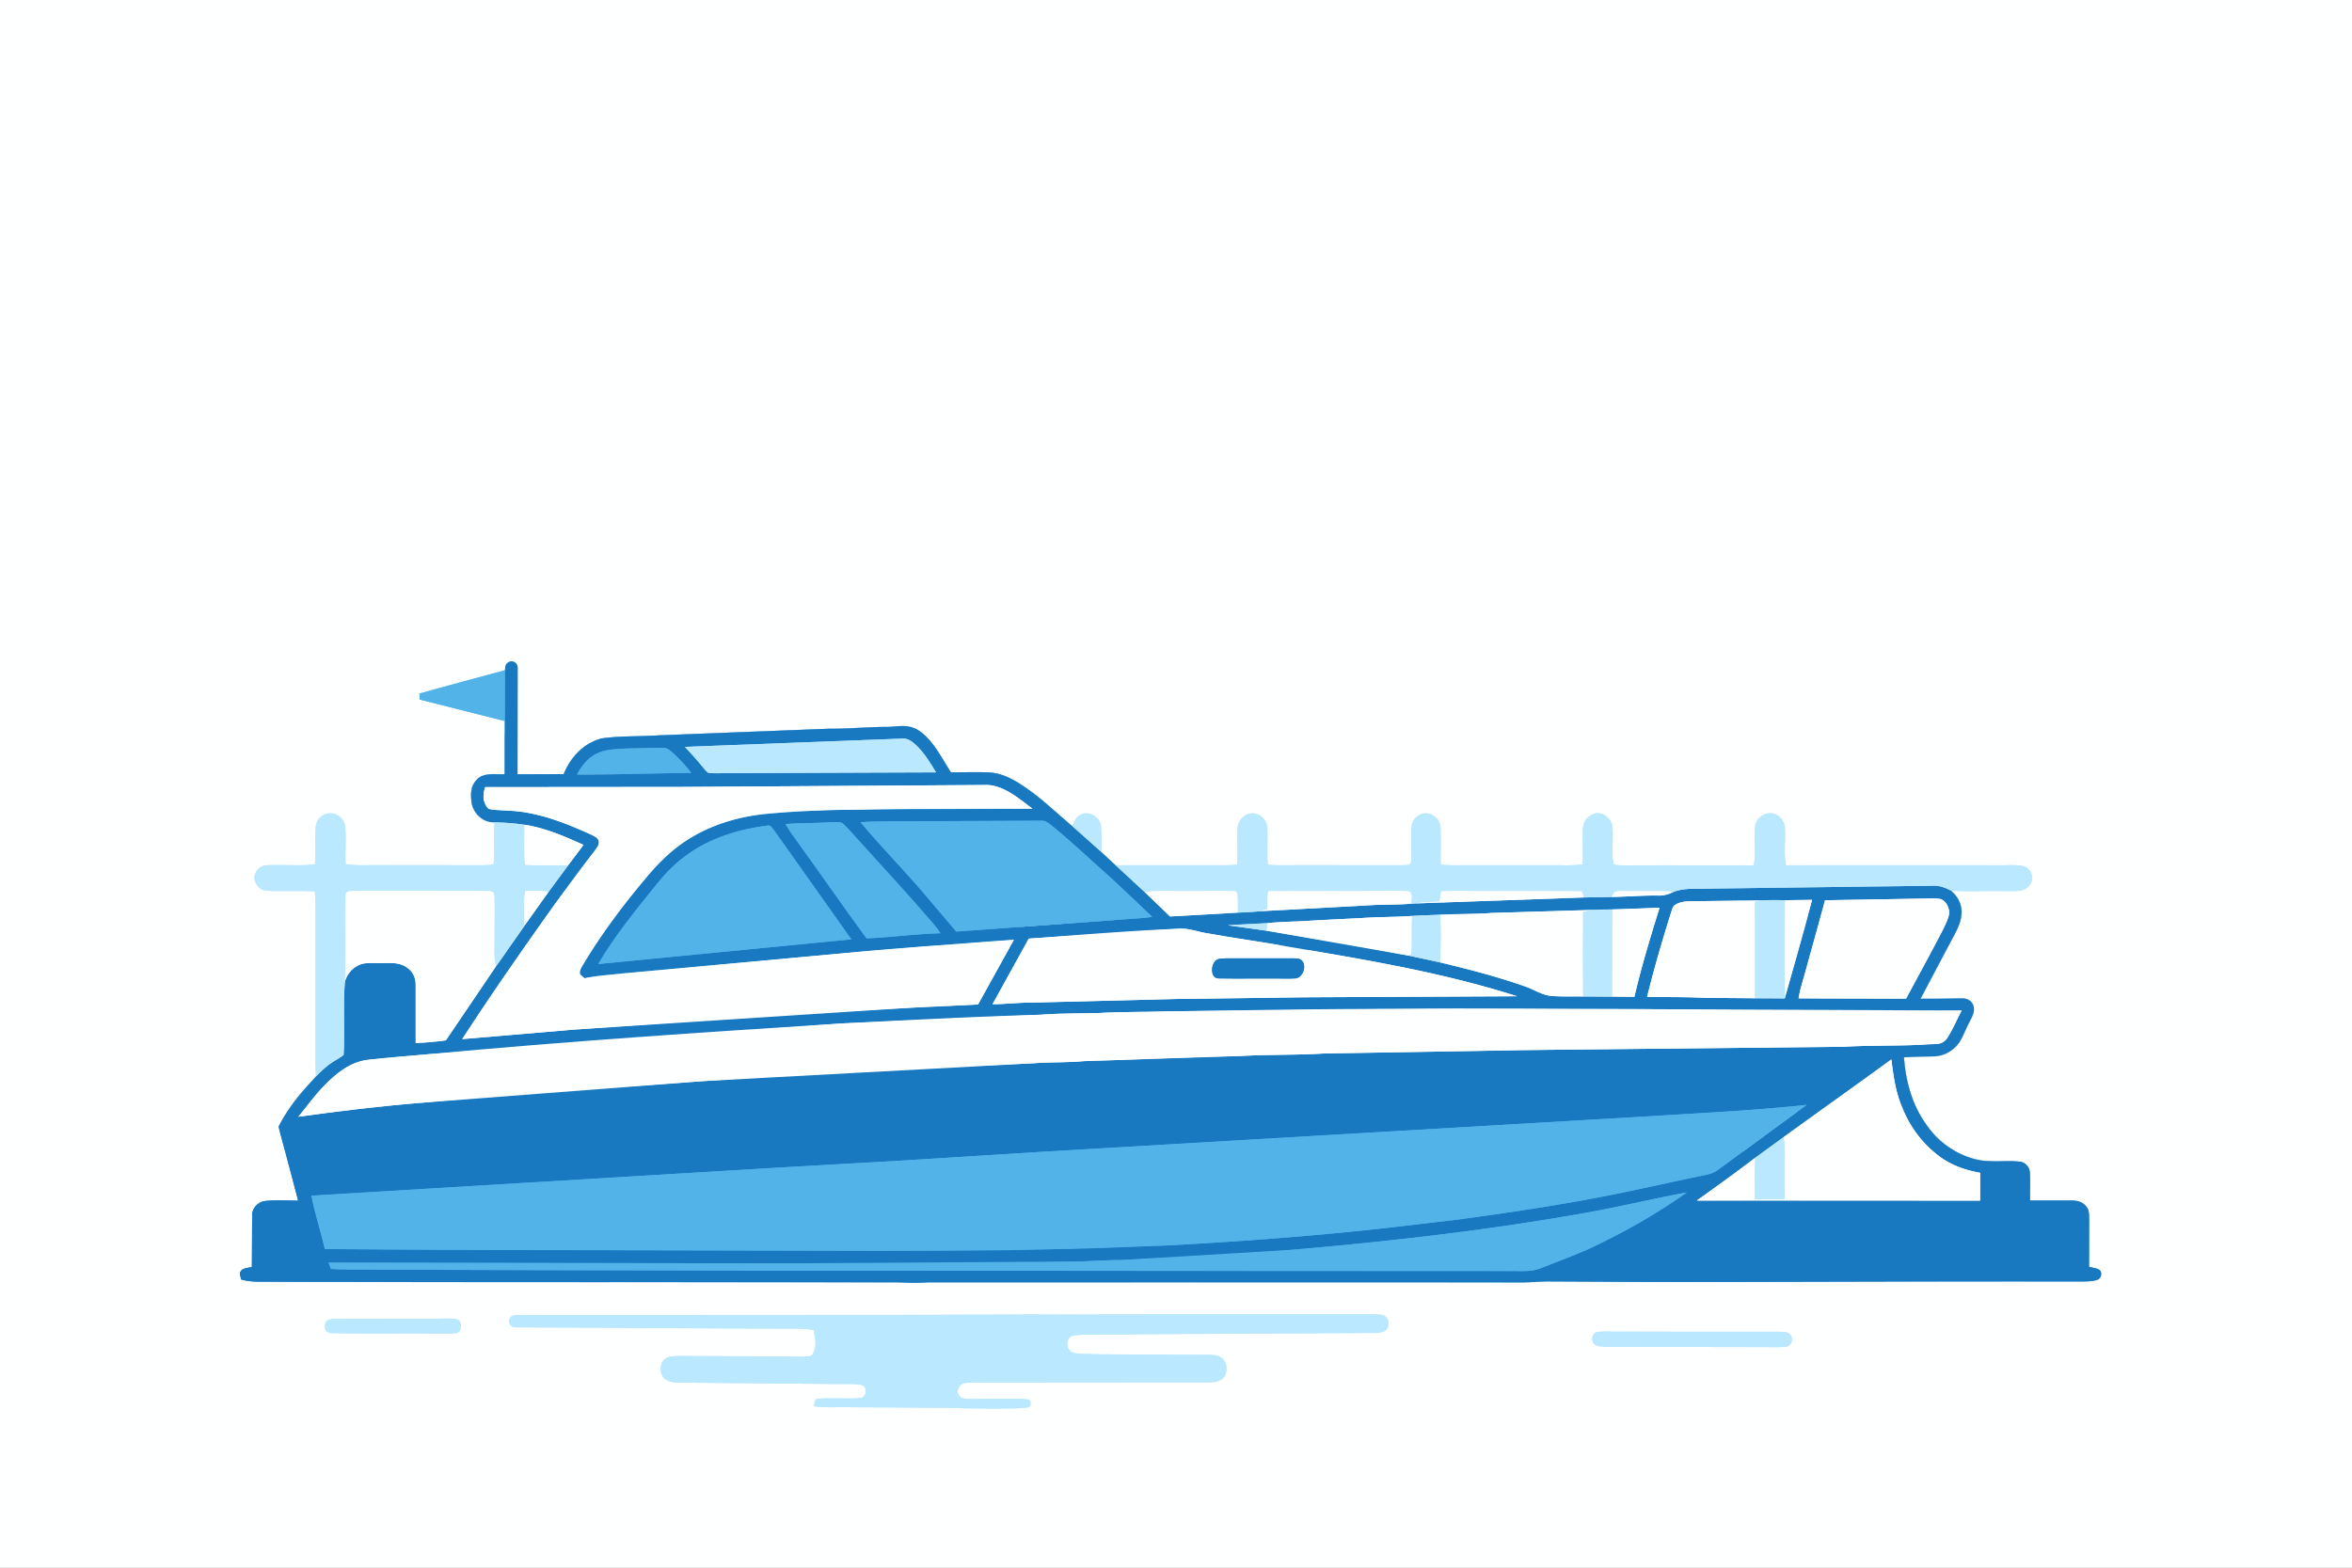 <svg xmlns="http://www.w3.org/2000/svg" viewBox="0 0 1254 836" width="1672" height="1114.667" xmlns:v="https://vecta.io/nano"><rect x="0" y="0" width="1254" height="836" fill="#333333" stroke="none"/><style><![CDATA[.B{stroke:#feffff}.C{fill:#feffff}.D{stroke:#bae8ff}.E{fill:#bae8ff}.F{stroke:#52b3e9}.G{fill:#52b3e9}]]></style><defs><path d="M0 0h1254v836H0V0zm269.19 357.43l-45.57 12.44.17 3.18 45.35 11.45-.04 28.35c-4.83.34-11.73-1.16-15.12 3.12-3.19 3.42-3.03 7.52-2.59 11.88 1.01 5.99 6 10.92 12.29 10.68-.42 6.2-.08 12.39-.14 18.6-.09 1.17.02 2.71-.69 3.71-2.78.82-5.97.5-8.85.56l-57-.05c-4.26.09-8.49.13-12.72-.49-.33-6.63.35-13.3-.2-19.89-.38-3.77-3.32-6.68-7.04-7.2-4.35-.6-8.5 2.95-8.7 7.32-.51 6.61.19 13.23-.46 19.85-8.63.98-17.2.04-25.77.49-4.09.11-7.52 4.56-6.12 8.51 1.17 3.21 3.51 5.06 6.98 5.14 8.28.34 16.58-.15 24.87.21.46 4.23.43 8.46.34 12.71v78c.02 2.68.14 5.36.26 8.03-7.51 8.1-15.09 16.88-19.99 26.84 3.84 13.02 7.18 26.25 10.51 39.41-5.89 0-11.93-.46-17.79.2-3.63.5-6.8 3.87-6.74 7.59l-.14 27.52c-2.54.79-5.43.39-6.43 3.39a42.33 42.33 0 0 0 .74 3.34c4.75 1.37 9.51 1.16 14.4 1.16l336 .38c5.38.23 10.62.28 16-.01l315 .03c5.68.11 11.31-.66 17-.55l66 .32 120-.27 98-.03c2.37-.05 5.04-.08 7.27-.93 2.17-.69 2.83-4.38.66-5.43-1.59-.76-3.45-1-5.15-1.41l.05-25.58c-.12-2.36.17-4.47-1.42-6.42-1.74-2.44-4.49-3.26-7.37-3.33l-22.75-.01c-.07-5.09.23-10.22-.1-15.3-.23-2.74-2.59-5.18-5.35-5.45-7.16-.74-14.91.58-22.36-1.02-10.56-2.27-20.21-8.69-26.52-17.45-8.25-10.85-11.85-23.76-12.83-37.21 5.3-.25 10.6-.31 15.91-.47 5.46-.04 10.71-3.09 13.69-7.62 2.1-3.36 3.45-7.18 5.34-10.67 1.41-2.91 3.19-5.61 2.04-8.98-.97-2.56-3.44-3.76-6.06-3.7l-22.06.15 18.2-34.33c2.44-4.77 4.7-10.01 3.16-15.45-.78-3.18-2.7-5.65-5.13-7.78 9.88.63 19.87-.03 29.78.27 4.19-.16 9.25.71 12.05-3.18 2.92-3.47 1.06-8.76-3.06-10.15-4.51-.93-9.4-.38-13.99-.47-37.61-.04-75.21-.01-112.82 0-1.19-6.82-.08-13.5-.56-20.32-.32-3.89-3.69-7.27-7.61-7.48-3.69-.02-7.31 2.69-8.09 6.35-1.17 6.98.65 14.61-.97 21.48-23.32.01-46.65-.09-69.96.02-1.59-.07-3.26.03-4.7-.71-1.35-6.66.1-13.88-.7-20.61-.92-4.23-6.09-8.04-10.37-5.92-3.28 1.38-5.1 4.18-5.24 7.72-.29 6.32.16 12.65-.21 18.97-4.25.6-8.49.58-12.77.48l-49-.01c-4.62.07-9.22.13-13.82-.32-.27-6.7.28-13.43-.21-20.1-.2-4.05-4.04-7.3-7.98-7.29-3.33.21-6.78 2.88-7.27 6.27-.8 6.46.25 13.12-.41 19.59-.11 2.11-2.84 1.67-4.3 1.87l-54.01-.05c-6.03-.04-12.03.22-18.05-.23-.45-6.39 0-12.77-.23-19.16-.05-4.32-3.37-7.99-7.71-8.28-4.5.02-8.09 3.83-8.2 8.27-.26 6.35.12 12.72-.06 19.08-5.59.6-11.14.31-16.75.35-16.07.01-32.14-.09-48.21.03-2.61-2.33-5.13-4.74-7.67-7.14.06-4.43.24-8.91-.11-13.33-.11-5.24-6.74-9.18-11.27-6.23-2.38 1.34-3.02 3.52-4.02 5.86-9.32-8.03-18.56-16.83-29.06-23.29-4.84-2.93-9.91-5.14-15.65-5.41-6.66-.23-13.35-.02-20.03-.04-4.85-7.53-9.75-17.56-17.44-22.43-5.58-3.66-11.29-1.71-17.54-1.78-10.03.08-20 1.03-30.04.97L351 392.14c-10.01.7-20.23.19-30.23 1.65-9.67 2.54-16.51 9.97-20.23 19.02-8.2.17-16.41.02-24.62.09l.06-56.94c.03-2.39-2.74-4.17-4.81-2.8-1.86.88-1.67 2.52-1.98 4.27zM433.76 709.2c.91 4.49 1.99 8.83-.5 13.06-.59.65-1.33.99-2.22 1.05-3.97.4-8.05.08-12.04.06l-57-.24c-3.02.12-6.27-.09-8.4 2.47-2.13 3.06-1.79 8.16 1.61 10.23 2.39 1.57 6.03 1.37 8.79 1.48l80 .71c5.07.17 10.39-.37 15.39.54 3.36.56 2.89 6.76-.68 6.97-7.51.72-15.19-.33-22.7.46-1.94-.11-1.56 2.7-2.01 3.94 5.69.81 11.29.38 17 .47l54.22.32c11.93.42 23.85.49 35.78.31 2.43-.1 5-.07 7.37-.65 1.69-1.01 1.52-3.76-.57-4.08-5.5-.8-11.24-.22-16.8-.38-5.62-.16-11.36.53-16.94-.13-2.13-.23-3.19-1.84-3.66-3.79.45-1.64 1.16-3.13 2.6-4.11 1.86-.65 4.05-.56 6-.63l125-.09c2.41-.12 5.5-.09 7.45-1.71 3.35-2.66 3.3-8.27.14-11.06-1.89-1.73-4.15-1.79-6.56-1.89-20.67-.09-41.36 0-62.03-.34-3.52-.15-7.15-.06-10.61-.71-3.91-1.04-4.64-7.16-1.02-9.03 4.39-.94 9.14-.61 13.63-.77l58-.35 85-.48c3.15-.13 6.98.4 9.93-.84 3.4-2.02 3.18-6.77-.27-8.59-2.14-.54-4.47-.49-6.66-.53-48.23.19-95.69-.09-144 .07-12.32.31-24.69.17-37-.02-15.33.36-30.67.11-46 .22-76.1.39-151.81-.02-228.04.14-2.49 0-4.44.6-4.51 3.47.29 2.77 2.13 3.05 4.52 3.08l146.03.7c3.95-.09 7.85.04 11.76.67zM232 703.23l-53.03.06c-2.03.17-4.59-.04-5.43 2.29-1.03 2.65.35 5.47 3.43 5.35 19.62.4 39.39-.02 59.03.23 2.58 0 5.28.13 7.82-.37 2.51-1.44 2.61-5.31.38-7.04-3.82-1.05-8.24-.4-12.2-.52zm710 15.13c3.6-.04 7.39.31 10.94-.31 2.52-1.06 3.27-4.47 1.46-6.49-1.28-1.45-3.62-1.24-5.39-1.37-28.99 0-58.01.02-87.01-.05-3.53.04-7.21-.29-10.7.26-2.67.89-3.2 4.69-1.11 6.46 1.63 1.47 4.74 1.18 6.81 1.35l85 .15z" id="A"/><path d="M271.17 353.16c2.07-1.37 4.84.41 4.81 2.8l-.06 56.94 24.62-.09c3.72-9.05 10.56-16.48 20.23-19.02 10-1.46 20.22-.95 30.23-1.65l90.96-3.53c10.04.06 20.01-.89 30.04-.97 6.25.07 11.96-1.88 17.54 1.78 7.69 4.87 12.59 14.9 17.44 22.43 6.68.02 13.37-.19 20.03.04 5.74.27 10.81 2.48 15.65 5.41 10.5 6.46 19.74 15.26 29.06 23.29 5.2 4.49 10.28 9.12 15.4 13.7l7.67 7.14 15.51 14.24 13.53 13.05 35.98-2.03c4-.16 8-.32 11.98-.76l61.21-3.34c6.47-.29 12.97-.1 19.42-.66l1.32-.12 90.6-3.21 14.93-.3c8.25-.07 16.46-.87 24.73-.73 3.13.14 5.59-.69 8.37-2 5.4-2.04 10.88-1.52 16.63-1.69l121.01-1.54c3.77-.23 6.95.87 10.21 2.62 2.43 2.13 4.35 4.6 5.13 7.78 1.54 5.44-.72 10.68-3.16 15.45l-18.2 34.33c7.36.11 14.71-.13 22.06-.15 2.62-.06 5.09 1.14 6.06 3.7 1.15 3.37-.63 6.07-2.04 8.98-1.89 3.49-3.24 7.31-5.34 10.67-2.98 4.53-8.23 7.58-13.69 7.62l-15.91.47c.98 13.45 4.58 26.36 12.83 37.21 6.31 8.76 15.96 15.18 26.52 17.45 7.45 1.6 15.2.28 22.36 1.02 2.76.27 5.12 2.71 5.35 5.45.33 5.08.03 10.21.1 15.3l22.75.01c2.88.07 5.63.89 7.37 3.33 1.59 1.95 1.3 4.06 1.42 6.42l-.05 25.58c1.7.41 3.56.65 5.15 1.41 2.17 1.05 1.51 4.74-.66 5.43-2.23.85-4.9.88-7.27.93-32.66 0-65.33-.08-98 .03l-120 .27-66-.32c-5.69-.11-11.32.66-17 .55-105.01-.16-209.99 0-315-.03-5.38.29-10.62.24-16 .01-111.98-.23-224.03.11-336-.38-4.89 0-9.65.21-14.4-1.16a42.33 42.33 0 0 1-.74-3.34c1-3 3.89-2.6 6.43-3.39l.14-27.52c-.06-3.72 3.11-7.09 6.74-7.59 5.86-.66 11.9-.2 17.79-.2l-10.51-39.41c4.9-9.96 12.48-18.74 19.99-26.84 2.93-2.99 5.94-5.87 9.52-8.08 1.74-1.12 3.68-2.07 5.25-3.41.73-13.09-.38-26.35.72-39.42 1.2-3.33 3.18-6.15 6.32-7.91 3.55-2.24 7.74-1.54 11.75-1.65 4.88.18 10.11-.8 14.42 2.02 3.46 2.15 5.16 5.34 5.21 9.41v31.3c5.37-.4 10.75-.72 16.09-1.52l26.63-39.32c5.21-7.21 10.23-14.54 15.3-21.84l12.89-18.09 10.41-14.13 8.14-10.84c-9.02-4.11-18.51-8.16-28.25-10.19l-3.17-.53c-5.3-.82-10.63-1.18-15.99-1.3-6.29.24-11.28-4.69-12.29-10.68-.44-4.36-.6-8.46 2.59-11.88 3.39-4.28 10.29-2.78 15.12-3.12l.04-28.35.05-27.07c.31-1.75.12-3.39 1.98-4.27zm93.99 45.13c3.46 3.75 6.89 7.51 10.09 11.47.78.84 1.56 1.99 2.64 2.43 3.67.34 7.42.04 11.11.09l110.03-.41c-2.99-5.02-6.26-10.36-10.5-14.41-2.21-1.99-4.31-3.84-7.5-3.58l-115.87 4.41zm-57.5 14.67c20.3.13 40.61-.5 60.9-.83-3.02-3.86-6.33-7.48-9.97-10.76-1.42-1.17-2.58-2.42-4.55-2.45-6.67-.18-13.37.15-20.04.25-6.06.36-12.75.33-17.94 3.92-3.79 2.45-6.25 5.98-8.4 9.87zm-48.95 6.79c-1.46 4.08-1.36 8.4 1.82 11.6 3.38.78 7.01.65 10.47.97 15.27.5 30.24 6.42 43.99 12.67 1.48.78 3.49 1.44 4.12 3.13.88 2.26-1.05 4.06-2.19 5.79-7.23 9.17-14.11 18.62-20.95 28.07-16.94 23.76-33.63 47.67-49.52 72.14l59.51-5.06L484 537.49c12.48-.88 24.98-1.09 37.46-1.84l19.09-34.49c-15.53.84-31.03 2.37-46.55 3.42l-44.01 3.75-117.94 10.77c-6.88.8-13.55 1.11-20.33 2.58a35.67 35.67 0 0 1-2.37-2.06c-.72-2.17 1.08-4.37 2.07-6.19 9.57-15.68 20.56-30.54 32.42-44.57 6.07-7.37 12.62-14.08 20.5-19.54 13-8.92 28.03-13.64 43.64-15.25 16.94-1.64 34.01-2.2 51.02-2.33l91.53-.45c-7.26-5.42-15.92-13.06-25.53-12.67l-162 1.04-104.29.09zm200.07 18.68c10.41 12.45 21.81 24.09 32.43 36.36l18.65 21.98 83.13-6.04c7.11-.67 14.23-.8 21.3-1.78l-21.72-20.55c-10.68-9.4-20.83-19.25-31.87-28.14-1.79-1.35-3.26-2.76-5.68-2.59l-69.02.29c-9.04.08-18.2-.04-27.22.47zm-39.98 1.02c1.33 2.24 2.73 4.42 4.28 6.51L462 500.39c13.16-.52 26.2-2.38 39.38-2.73-1.76-2.86-3.99-5.31-6.18-7.83-12.85-15.18-26.45-29.52-39.75-44.3-2.13-2.27-4.14-4.83-6.59-6.75-2.47-.69-5.32-.28-7.86-.23-7.4.51-14.81.27-22.2.9zm-99.85 74.63l134.93-13.16-40.98-57.86c-1.05-1.1-1.85-3.21-3.66-2.8-14.85 1.84-30.39 6.53-42.64 15.37-5.81 4.09-10.9 9.07-15.37 14.58-11.35 13.99-23.13 28.32-32.28 43.87zm654.08-34c-3.03 11.96-6.58 23.79-9.79 35.69-1.47 5.56-3.37 10.91-4.3 16.61l57.31.16 19.27-36.01c1.43-2.99 3.22-6.2 3.72-9.5.06-2.99-1.62-6.56-4.59-7.6-2.81-.49-5.8-.23-8.65-.24l-52.97.89zm-94.84 51.51c10.26.23 20.55-.04 30.79.52l26.74.22 15.84.09 14.56-52.54c-4.76-.01-9.52.18-14.28.16-4.19-.03-8.46-.12-12.64.12l-33.2.4c-4.03.13-9-.41-12.56 1.8-1.71.83-1.78 2.45-2.43 4.07-4.68 14.92-9.13 29.96-12.82 45.16zm-110.33-43.81l-15.21.68c-8.88.65-17.77.47-26.65 1.09l-33 1.77c-5.82.18-11.6.37-17.4.96l-20.94 1.16 20.53 2.86 75.86 13.29 16.71 3.62c14.95 3.56 29.92 7.43 44.44 12.49 5.79 1.83 9.68 5.08 15.76 5.48 5.36.3 10.76.11 16.14.2l15.57.07 11.75.1c3.66-16.03 8.52-31.8 13.39-47.5l-25.1.93c-3.17.03-6.32 0-9.5.22L795 486.88c-9.04.71-18.09.45-27.14.9zm-219.35 12.76l-19.33 34.99c6.96-.05 13.86-.94 20.82-.87l77-1.94 69-.9 112.82-.56c-40.99-13.02-82.12-19.71-124.37-26.82-13.39-2.43-26.87-4.2-40.24-6.66-5.62-.75-10.43-3.02-16.21-2.51-26.52 1.09-53.02 3.33-79.49 5.27zm-389.45 94.99c21.95-3.04 44.02-5.73 66.12-7.5 49.95-4.72 99.79-7.95 149.81-11.51 58.96-4.1 116.99-6.96 176.01-9.51 8.98-.71 18-.31 26.98-1.15l83-2.7c15-.92 30.02-.42 45.02-1.38l65-1.09 53-.84 159-1.64c14.92-.93 29.86-.28 44.77-1.3 3.95-.33 7.35.59 10.12-2.95 3.18-4.66 5.29-10.09 7.97-15.06-56.79.93-114.11-.23-170.86-.76l-131-.1c-41.02-.1-81.97.77-123 1.31-11.66.42-23.35.16-35 .86-10.31.32-20.71.09-30.99.91-35.31.98-70.74 2.86-106.02 4.64l-220.1 16.38-32.86 3.04c-9.61 1.21-17.15 7.52-23.62 14.26-4.97 5.09-8.79 10.63-13.35 16.09zm791.92 10.84l-15.11 11.01a1220.56 1220.56 0 0 1-31.19 22.83l151.03.02.03-14.81c-8.25-1.44-16.07-4.27-22.7-9.49-8.4-6.55-14.87-15.27-18.79-25.18-3.62-8.34-4.71-16.85-5.86-25.78-18.88 14.14-38.38 27.46-57.41 41.4zm-784.94 31.25c1.84 9.59 4.94 18.92 7.16 28.43l176.8.69 120 .25 91.98-.85c20.34-.25 40.67-1.22 61-2.03 39.06-2.13 78.15-5 117.03-9.38l36.36-4.26c32.93-4.43 66.16-9.44 98.62-16.59l30.29-6.49c4.06-.88 7.83-1.2 11.19-3.92l46.79-34.29c-28.98 3.15-58.2 4.43-87.28 6.3L781 601.03l-224 13.11-77 4.82-63.99 3.63-249.97 15.03zm9.18 35.73l1.2 3.33c6.87.41 13.71.29 20.58.34l123 .35 192 .26 294 .15c5.61-.03 10.74.56 16.04-1.72 8.56-3.43 17.3-6.5 25.68-10.36 17.97-8.43 35.42-18.31 51.61-29.8-18.16 3.3-36.13 7.77-54.33 10.94-51.59 9.23-103.82 15.15-156.02 19.63-30.3 2.54-60.62 3.98-90.98 5.46-7.35.03-14.67.48-22 .79-52.11 1.32-103.87.83-156 1l-244.78-.37z" id="B"/><path d="M269.19 357.43l-.05 27.07-45.35-11.45-.17-3.18c15.11-4.4 30.39-8.26 45.57-12.44z" id="C"/><path d="M481.03 393.88c3.19-.26 5.29 1.59 7.5 3.58 4.24 4.05 7.51 9.39 10.5 14.41l-110.03.41c-3.69-.05-7.44.25-11.11-.09-1.08-.44-1.86-1.59-2.64-2.43-3.2-3.96-6.63-7.72-10.09-11.47l115.87-4.41z" id="D"/><path d="M334 399.17c6.67-.1 13.37-.43 20.04-.25 1.97.03 3.13 1.28 4.55 2.45 3.64 3.28 6.95 6.9 9.97 10.76l-60.9.83c2.15-3.89 4.61-7.42 8.4-9.87 5.19-3.59 11.88-3.56 17.94-3.92z" id="E"/><path d="M525 418.62c9.61-.39 18.27 7.25 25.53 12.67-30.51-.08-61.03-.13-91.53.45-17.01.13-34.08.69-51.02 2.33-15.61 1.61-30.64 6.33-43.64 15.25-7.88 5.46-14.43 12.17-20.5 19.54-11.86 14.03-22.85 28.89-32.42 44.57-.99 1.82-2.79 4.02-2.07 6.19a35.67 35.67 0 0 0 2.37 2.06c6.78-1.47 13.45-1.78 20.33-2.58l117.94-10.77c14.63-1.52 29.35-2.58 44.01-3.75l46.55-3.42-19.09 34.49-37.46 1.84c-59.85 2.95-118.35 7.36-178.04 11.57l-59.51 5.06c15.89-24.47 32.58-48.38 49.52-72.14l20.95-28.07c1.14-1.73 3.07-3.53 2.19-5.79-.63-1.69-2.64-2.35-4.12-3.13-13.75-6.25-28.72-12.17-43.99-12.67-3.46-.32-7.09-.19-10.47-.97-3.18-3.2-3.28-7.52-1.82-11.6l104.29-.09 162-1.04z" id="F"/><path d="M177.04 433.77c3.72.52 6.66 3.43 7.04 7.2.55 6.59-.13 13.26.2 19.89 4.23.62 8.46.58 12.72.49l57 .05c2.88-.06 6.07.26 8.85-.56.71-1 .6-2.54.69-3.71.06-6.21-.28-12.4.14-18.6 5.36.12 10.69.48 15.99 1.3.1 7.14-.33 14.14.29 21.25 7.65.6 15.32.04 22.99.31l-10.41 14.13c-4.17-.36-8.34-.52-12.52-.22-.85 6.02-.46 12.25-.37 18.31l-15.3 21.84c-1.46-5.59-.71-10.68-.84-16.45-.1-7.28.25-14.61-.07-21.88-.09-2.32-2.85-1.69-4.42-1.94-23.35-.01-46.69 0-70.04-.03-1.52.2-4.53-.3-4.6 1.96-.49 15.31.34 30.72-.45 46.01-1.1 13.07.01 26.33-.72 39.42-1.57 1.34-3.51 2.29-5.25 3.41-3.58 2.21-6.59 5.09-9.52 8.08l-.26-8.03v-78c.09-4.25.12-8.48-.34-12.71-8.29-.36-16.59.13-24.87-.21-3.47-.08-5.81-1.93-6.98-5.14-1.4-3.95 2.03-8.4 6.12-8.51 8.57-.45 17.14.49 25.77-.49.65-6.62-.05-13.24.46-19.85.2-4.37 4.35-7.92 8.7-7.32z" id="G"/><path d="M587.01 440.96c.35 4.42.17 8.9.11 13.33l-15.4-13.7c1-2.34 1.64-4.52 4.02-5.86 4.53-2.95 11.16.99 11.27 6.23z" id="H"/><path d="M668.01 433.7c4.34.29 7.66 3.96 7.71 8.28.23 6.39-.22 12.77.23 19.16 6.02.45 12.02.19 18.05.23l54.01.05c1.46-.2 4.19.24 4.3-1.87.66-6.47-.39-13.13.41-19.59.49-3.39 3.94-6.06 7.27-6.27 3.94-.01 7.78 3.24 7.98 7.29.49 6.67-.06 13.4.21 20.1 4.6.45 9.2.39 13.82.32l49 .01c4.28.1 8.52.12 12.77-.48.37-6.32-.08-12.65.21-18.97.14-3.54 1.96-6.34 5.24-7.72 4.28-2.12 9.45 1.69 10.37 5.92.8 6.73-.65 13.95.7 20.61 1.44.74 3.11.64 4.7.71l69.96-.02c1.62-6.87-.2-14.5.97-21.48.78-3.66 4.4-6.37 8.09-6.35 3.92.21 7.29 3.59 7.61 7.48.48 6.82-.63 13.5.56 20.32H1065c4.59.09 9.48-.46 13.99.47 4.12 1.39 5.98 6.68 3.06 10.15-2.8 3.89-7.86 3.02-12.05 3.18-9.91-.3-19.9.36-29.78-.27-3.26-1.75-6.44-2.85-10.21-2.62L909 473.88c-5.75.17-11.23-.35-16.63 1.69-8.46-.57-16.9-.22-25.37-.38-1.97.06-4.22-.15-6.09.51a39.12 39.12 0 0 0-1.64 2.6l-14.93.3-1-3.21c-17.43-.44-34.9-.05-52.34-.19-7.49.12-15.01-.25-22.5.16-.37 1.79-.67 3.61-.97 5.41-4.61.38-9.21.43-13.79 1.04l-1.32.12c-.11-1.89.79-5.08-.8-6.42-2.15-.4-4.43-.35-6.62-.36-22.93.23-45.91-.19-68.83.18-.4 3.17-.47 6.33-.52 9.51l-3.86 1.09c-3.98.44-7.98.6-11.98.76-.03-2.91.04-5.82-.12-8.72-.11-1.24-.07-2.73-1.74-2.69-8.29-.32-16.64.06-24.95-.07-7.64.09-15.2-.31-22.7.46l-15.51-14.24 48.21-.03c5.61-.04 11.16.25 16.75-.35.18-6.36-.2-12.73.06-19.08.11-4.44 3.7-8.25 8.2-8.27z" id="I"/><path d="M458.78 438.43c9.02-.51 18.18-.39 27.22-.47l69.02-.29c2.42-.17 3.89 1.24 5.68 2.59 11.04 8.89 21.19 18.74 31.87 28.14 7.34 6.73 14.57 13.62 21.72 20.55-7.07.98-14.19 1.11-21.3 1.78l-83.13 6.04-18.65-21.98c-10.62-12.27-22.02-23.91-32.43-36.36z" id="J"/><path d="M418.8 439.45c7.39-.63 14.8-.39 22.2-.9 2.54-.05 5.39-.46 7.86.23 2.45 1.92 4.46 4.48 6.59 6.75l39.75 44.3c2.19 2.52 4.42 4.97 6.18 7.83-13.18.35-26.22 2.21-39.38 2.73-13.27-17.92-25.83-36.38-38.92-54.43-1.55-2.09-2.95-4.27-4.28-6.51z" id="K"/><path d="M279.67 439.83l3.17.53c9.74 2.03 19.23 6.08 28.25 10.19-2.62 3.69-5.45 7.21-8.14 10.84-7.67-.27-15.34.29-22.99-.31-.62-7.11-.19-14.11-.29-21.25z" id="L"/><path d="M409.24 440.26c1.81-.41 2.61 1.7 3.66 2.8l40.98 57.86-134.93 13.16c9.15-15.55 20.93-29.88 32.28-43.87 4.47-5.51 9.56-10.49 15.37-14.58 12.25-8.84 27.79-13.53 42.64-15.37z" id="M"/><path d="M188.98 475.15l70.04.03c1.57.25 4.33-.38 4.42 1.94.32 7.27-.03 14.6.07 21.88.13 5.77-.62 10.86.84 16.45l-26.63 39.32c-5.34.8-10.72 1.12-16.09 1.52v-31.3c-.05-4.07-1.75-7.26-5.21-9.41-4.31-2.82-9.54-1.84-14.42-2.02-4.01.11-8.2-.59-11.75 1.65-3.14 1.76-5.12 4.58-6.32 7.91.79-15.29-.04-30.7.45-46.01.07-2.26 3.08-1.76 4.6-1.96z" id="N"/><path d="M280.02 475.3c4.18-.3 8.35-.14 12.52.22l-12.89 18.09c-.09-6.06-.48-12.29.37-18.31z" id="O"/><path d="M633 475.21c8.31.13 16.66-.25 24.95.07 1.67-.04 1.63 1.45 1.74 2.69.16 2.9.09 5.81.12 8.72l-35.98 2.03-13.53-13.05c7.5-.77 15.06-.37 22.7-.46z" id="P"/><path d="M676.17 475.33l68.83-.18c2.19.01 4.47-.04 6.62.36 1.59 1.34.69 4.53.8 6.42-6.45.56-12.95.37-19.42.66l-61.21 3.34c1.3-.33 2.58-.72 3.86-1.09.05-3.18.12-6.34.52-9.51z" id="Q"/><path d="M768.5 475.36c7.49-.41 15.01-.04 22.5-.16l52.34.19 1 3.21-90.6 3.21c4.58-.61 9.18-.66 13.79-1.04l.97-5.41z" id="R"/><path d="M867 475.19c8.47.16 16.91-.19 25.37.38-2.78 1.31-5.24 2.14-8.37 2-8.27-.14-16.48.66-24.73.73a39.12 39.12 0 0 1 1.64-2.6c1.87-.66 4.12-.45 6.09-.51z" id="S"/><path d="M1026 479.19c2.85.01 5.84-.25 8.65.24 2.97 1.04 4.65 4.61 4.59 7.6-.5 3.3-2.29 6.51-3.72 9.5-6.18 12.13-12.84 24.02-19.27 36.01-19.1-.07-38.21.03-57.31-.16.93-5.7 2.83-11.05 4.3-16.61l9.79-35.69 52.97-.89z" id="T"/><path d="M906 480.56l33.2-.4-3.49.73.01 51.44-26.74-.22c-10.24-.56-20.53-.29-30.79-.52 3.69-15.2 8.14-30.24 12.82-45.16.65-1.62.72-3.24 2.43-4.07 3.56-2.21 8.53-1.67 12.56-1.8z" id="U"/><path d="M939.2 480.16c4.18-.24 8.45-.15 12.64-.12-.39 17.45-.09 34.92-.28 52.38-5.28-.17-10.56-.03-15.84-.09l-.01-51.44 3.49-.73z" id="V"/><path d="M951.84 480.04c4.76.02 9.52-.17 14.28-.16-4.43 17.61-9.64 35.06-14.56 52.54l.28-52.38z" id="W"/><path d="M850.21 485.2l-6.15 1.01.04 45.17c-5.38-.09-10.78.1-16.14-.2-6.08-.4-9.97-3.65-15.76-5.48-14.52-5.06-29.49-8.93-44.44-12.49.45-8.48.55-16.96.1-25.43 9.05-.45 18.1-.19 27.14-.9l55.21-1.68z" id="X"/><path d="M850.21 485.2l9.5-.22-.04 46.47c-5.19.01-10.38-.05-15.57-.07-.26-15.03-.22-30.14-.04-45.17 2.05-.36 4.1-.74 6.15-1.01z" id="Y"/><path d="M859.71 484.98c8.37-.18 16.74-.55 25.1-.93-4.87 15.7-9.73 31.47-13.39 47.5l-11.75-.1.04-46.47z" id="Z"/><path d="M767.86 487.78c.45 8.47.35 16.95-.1 25.43l-16.71-3.62 1.34-.91c.34-6.73-.05-13.48.26-20.22 5.07-.32 10.14-.47 15.21-.68z" id="a"/><path d="M752.65 488.46c-.31 6.74.08 13.49-.26 20.22l-1.34.91c-25.2-4.95-50.53-9.09-75.86-13.29l.41-4.02c5.8-.59 11.58-.78 17.4-.96 10.99-.81 22-1.11 33-1.77 8.88-.62 17.77-.44 26.65-1.09z" id="b"/><path d="M675.6 492.28l-.41 4.02-20.53-2.86c6.96-.57 13.96-.74 20.94-1.16z" id="c"/><path d="M628 495.27c5.78-.51 10.59 1.76 16.21 2.51 13.37 2.46 26.85 4.23 40.24 6.66 42.25 7.11 83.38 13.8 124.37 26.82l-112.82.56-69 .9-77 1.94c-6.96-.07-13.86.82-20.82.87l19.33-34.99 79.49-5.27zm53 26.53c3-.01 6.02.13 9.02-.03 4.46.27 7.1-6.81 3.91-9.72-1.24-1.09-3.37-.9-4.92-1-11.67 0-23.34-.04-35.01.01-2.57.22-5.22-.32-6.72 2.26-1.75 2.62-1.6 8.63 2.7 8.43 10.33.18 20.68-.02 31.02.05z" id="d"/><path d="M654 511.06l35.01-.01c1.55.1 3.68-.09 4.92 1 3.19 2.91.55 9.99-3.91 9.72-3 .16-6.02.02-9.02.03-10.34-.07-20.69.13-31.02-.05-4.3.2-4.45-5.81-2.7-8.43 1.5-2.58 4.15-2.04 6.72-2.26z" id="e"/><path d="M744 538.04c43.78-.62 87.31.09 131 .1l170.86.76c-2.68 4.97-4.79 10.4-7.97 15.06-2.77 3.54-6.17 2.62-10.12 2.95-14.91 1.02-29.85.37-44.77 1.3l-159 1.64c-17.68-.03-35.33.66-53 .84l-65 1.09c-15 .96-30.02.46-45.02 1.38-27.66.48-55.34 1.95-83 2.7-8.98.84-18 .44-26.98 1.15l-176.01 9.51-149.81 11.51c-22.1 1.77-44.17 4.46-66.12 7.5 4.56-5.46 8.38-11 13.35-16.09 6.47-6.74 14.01-13.05 23.62-14.26 10.91-1.32 21.91-2.08 32.86-3.04 73.68-6.89 146.32-11.67 220.1-16.38l106.02-4.64c10.28-.82 20.68-.59 30.99-.91 11.65-.7 23.34-.44 35-.86l123-1.31z" id="f"/><path d="M1008.39 564.97c1.15 8.93 2.24 17.44 5.86 25.78 3.92 9.91 10.39 18.63 18.79 25.18 6.63 5.22 14.45 8.05 22.7 9.49l-.03 14.81-151.03-.02a1220.56 1220.56 0 0 0 31.19-22.83c-.51 7.35-.2 14.78-.23 22.15 5.28.11 10.55.03 15.82-.03.26-7.5-.02-15 .13-22.5.1-3.59-.11-7.07-.61-10.63l57.41-41.4z" id="g"/><path d="M963.26 589.18l-46.79 34.29c-3.36 2.72-7.13 3.04-11.19 3.92-10.14 2-20.18 4.41-30.29 6.49-32.46 7.15-65.69 12.16-98.62 16.59l-36.36 4.26c-38.88 4.38-77.97 7.25-117.03 9.38l-61 2.03c-30.66.94-61.31.89-91.98.85l-120-.25c-58.92-.17-117.89.07-176.8-.69-2.22-9.51-5.32-18.84-7.16-28.43l249.97-15.03 63.99-3.63 77-4.82 224-13.11 94.98-5.55c29.08-1.87 58.3-3.15 87.28-6.3z" id="h"/><path d="M950.98 606.37c.5 3.56.71 7.04.61 10.63l-.13 22.5-15.82.03c.03-7.37-.28-14.8.23-22.15l15.11-11.01z" id="i"/><path d="M899.33 635.9c-16.19 11.49-33.64 21.37-51.61 29.8-8.38 3.86-17.12 6.93-25.68 10.36-5.3 2.28-10.43 1.69-16.04 1.72-98 .01-196-.01-294-.15-64 .05-128-.01-192-.26-41 .04-82-.16-123-.35-6.87-.05-13.71.07-20.58-.34l-1.2-3.33 244.78.37 156-1c7.33-.31 14.65-.76 22-.79l90.98-5.46c52.2-4.48 104.43-10.4 156.02-19.63 18.2-3.17 36.17-7.64 54.33-10.94z" id="j"/><path d="M275.96 701.28l228.04-.14 46-.22 37 .02 144-.07c2.19.04 4.52-.01 6.66.53 3.45 1.82 3.67 6.57.27 8.59-2.95 1.24-6.78.71-9.93.84l-85 .48c-19.34-.03-38.66.36-58 .35-4.49.16-9.24-.17-13.63.77-3.62 1.87-2.89 7.99 1.02 9.03 3.46.65 7.09.56 10.61.71l62.03.34c2.41.1 4.67.16 6.56 1.89 3.16 2.79 3.21 8.4-.14 11.06-1.95 1.62-5.04 1.59-7.45 1.71-41.65-.11-83.33.06-125 .09-1.95.07-4.14-.02-6 .63-1.44.98-2.15 2.47-2.6 4.11.47 1.95 1.53 3.56 3.66 3.79 5.58.66 11.32-.03 16.94.13 5.56.16 11.3-.42 16.8.38 2.09.32 2.26 3.07.57 4.08-2.37.58-4.94.55-7.37.65-11.93.18-23.85.11-35.78-.31L451 750.4c-5.71-.09-11.31.34-17-.47.45-1.24.07-4.05 2.01-3.94 7.51-.79 15.19.26 22.7-.46 3.57-.21 4.04-6.41.68-6.97-5-.91-10.32-.37-15.39-.54l-80-.71c-2.76-.11-6.4.09-8.79-1.48-3.4-2.07-3.74-7.17-1.61-10.23 2.13-2.56 5.38-2.35 8.4-2.47l57 .24c3.99.02 8.07.34 12.04-.06.89-.06 1.63-.4 2.22-1.05 2.49-4.23 1.41-8.57.5-13.06-3.91-.63-7.81-.76-11.76-.67-48.67.04-97.37-.69-146.03-.7-2.39-.03-4.23-.31-4.52-3.08.07-2.87 2.02-3.47 4.51-3.47z" id="k"/><path d="M178.97 703.29l53.03-.06c3.96.12 8.38-.53 12.2.52 2.23 1.73 2.13 5.6-.38 7.04-2.54.5-5.24.37-7.82.37-19.64-.25-39.41.17-59.03-.23-3.08.12-4.46-2.7-3.43-5.35.84-2.33 3.4-2.12 5.43-2.29z" id="l"/><path d="M851.3 710.4c3.49-.55 7.17-.22 10.7-.26l87.01.05c1.77.13 4.11-.08 5.39 1.37 1.81 2.02 1.06 5.43-1.46 6.49-3.55.62-7.34.27-10.94.31l-85-.15c-2.07-.17-5.18.12-6.81-1.35-2.09-1.77-1.56-5.57 1.11-6.46z" id="m"/></defs><g stroke-width="10pt"><use href="#A" class="B"/><use stroke="#1879c1" href="#B"/><use href="#C" class="F"/><use href="#D" class="D"/><use href="#E" class="F"/><use href="#F" class="B"/><g class="D"><use href="#G"/><use href="#H"/><use href="#I"/></g><g class="F"><use href="#J"/><use href="#K"/></g><use href="#L" class="B"/><use href="#M" class="F"/><g class="B"><use href="#N"/><use href="#O"/><use href="#P"/><use href="#Q"/><use href="#R"/><use href="#S"/><use href="#T"/><use href="#U"/></g><use href="#V" class="D"/><g class="B"><use href="#W"/><use href="#X"/></g><use href="#Y" class="D"/><use href="#Z" class="B"/><use href="#a" class="D"/><use href="#b" class="B"/><use href="#c" class="D"/><use href="#d" class="B"/><use stroke="#1879c1" href="#e"/><g class="B"><use href="#f"/><use href="#g"/></g><use href="#h" class="F"/><use href="#i" class="D"/><use href="#j" class="F"/><g class="D"><use href="#k"/><use href="#l"/><use href="#m"/></g></g><use href="#A" class="C"/><use fill="#1879c1" href="#B"/><use href="#C" class="G"/><use href="#D" class="E"/><use href="#E" class="G"/><use href="#F" class="C"/><g class="E"><use href="#G"/><use href="#H"/><use href="#I"/></g><g class="G"><use href="#J"/><use href="#K"/></g><use href="#L" class="C"/><use href="#M" class="G"/><g class="C"><use href="#N"/><use href="#O"/><use href="#P"/><use href="#Q"/><use href="#R"/><use href="#S"/><use href="#T"/><use href="#U"/></g><use href="#V" class="E"/><g class="C"><use href="#W"/><use href="#X"/></g><use href="#Y" class="E"/><use href="#Z" class="C"/><use href="#a" class="E"/><use href="#b" class="C"/><use href="#c" class="E"/><use href="#d" class="C"/><use fill="#1879c1" href="#e"/><g class="C"><use href="#f"/><use href="#g"/></g><use href="#h" class="G"/><use href="#i" class="E"/><use href="#j" class="G"/><g class="E"><use href="#k"/><use href="#l"/><use href="#m"/></g></svg>